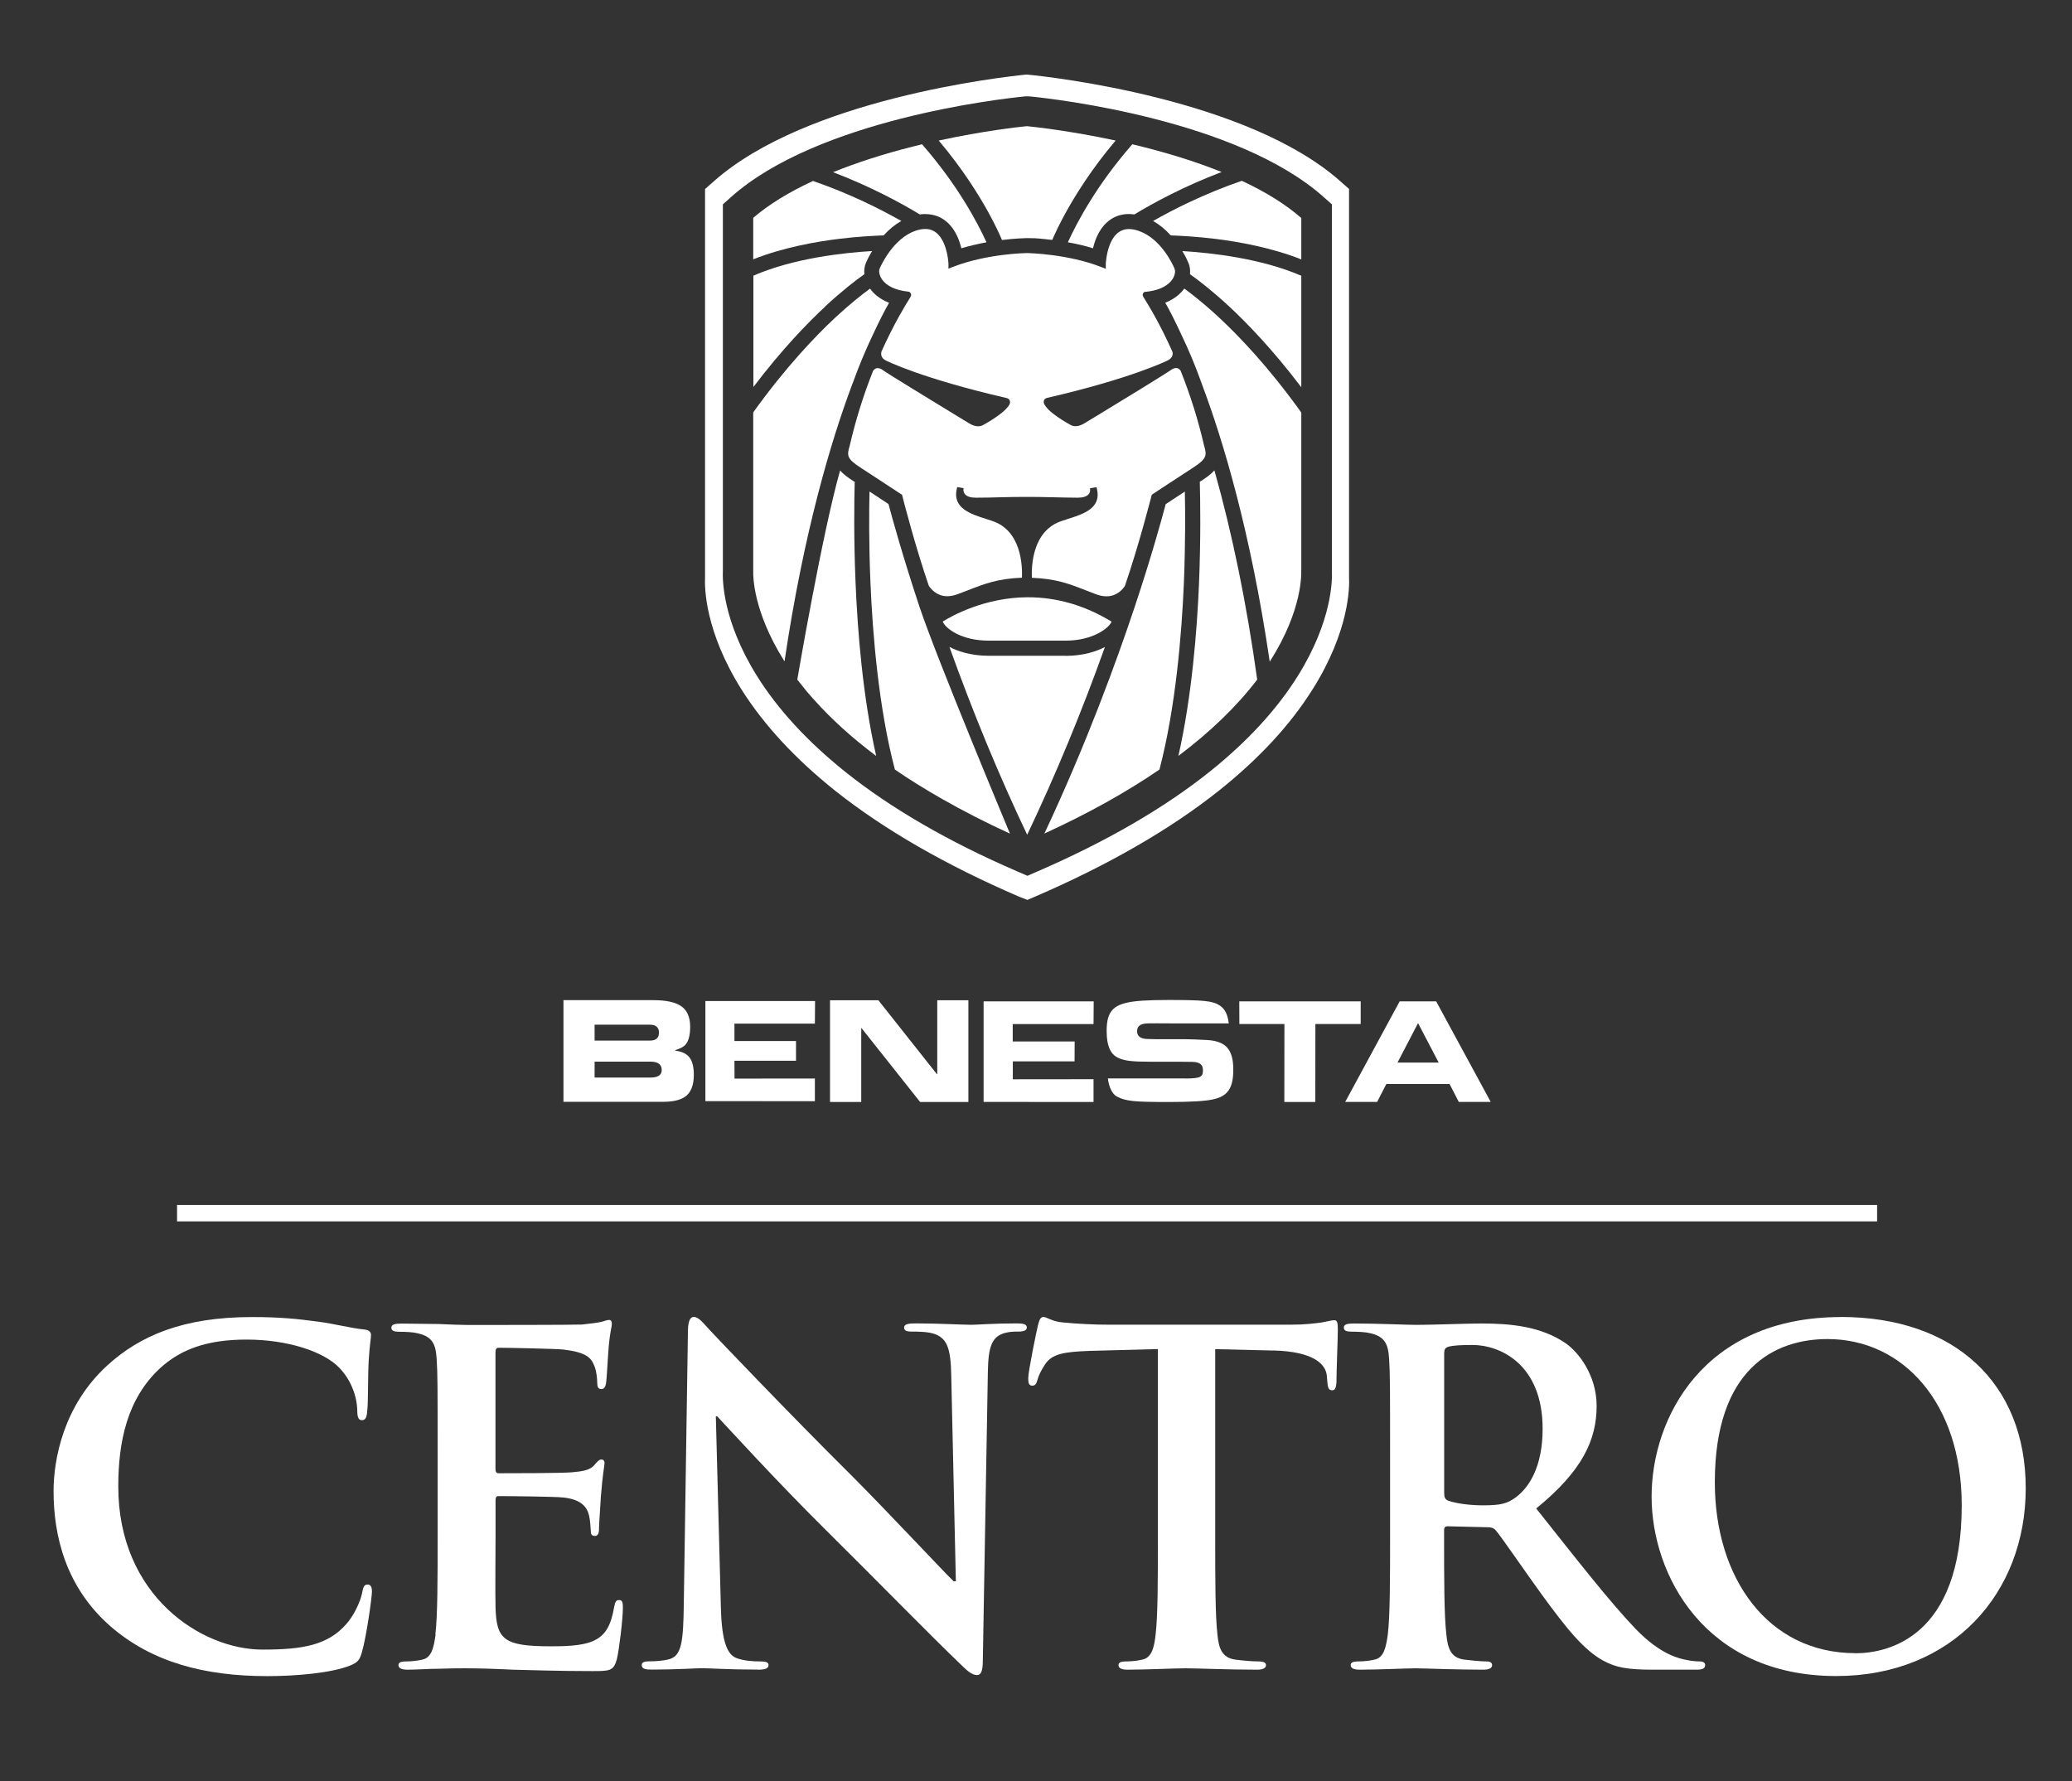 <?xml version="1.0" encoding="UTF-8"?><svg id="Layer_1" xmlns="http://www.w3.org/2000/svg" viewBox="0 0 238.25 204.83"><rect x="0" y="0" width="238.25" height="204.83" fill="#333333" stroke="none"/><path d="M136.25,56.52c-.86.56-1.7,1.11-2.21,1.45-.44,1.66-1.62,5.97-3.55,11.77-2.08,6.24-5.56,15.8-10.4,26.11,4.98-2.28,9.43-4.75,13.23-7.36,1.87-7.11,2.56-15.59,2.81-21.46.18-4.48.16-8.38.11-10.5Z" style="fill:#fff;"/><path d="M125.68,28.55c.07-.3.16-.6.26-.88.72-1.97,2.09-3.06,3.87-3.06.2,0,.41.02.62.05,2.22-1.34,5.71-3.24,10.04-4.88-3-1.21-6.45-2.28-10.27-3.19-4.11,4.7-6.37,8.99-7.41,11.27,1.02.18,1.99.41,2.89.69Z" style="fill:#fff;"/><path d="M149.63,65.54v-18.1c-3.77-5.27-7.22-8.85-9.45-10.92-1.68-1.57-3.08-2.66-4-3.34-.39.53-1.06,1.18-2.19,1.63.44.77,1.08,2,1.85,3.67.86,1.79,1.64,3.66,2.32,5.57l.1.28c2.31,6.16,5.52,16.65,7.74,31.75,3.88-6.04,3.63-10.35,3.62-10.54Z" style="fill:#fff;"/><path d="M138.14,55.28l-.18.12c.06,2.19.12,6.53-.09,11.68-.22,5.3-.82,12.99-2.37,19.84,3.69-2.77,6.74-5.73,9.06-8.77-1.2-8.68-2.86-16.77-4.92-24.06-.41.46-.95.84-1.49,1.19Z" style="fill:#fff;"/><path d="M118.12,68.68c-4.94.03-8.7,2.16-9.72,2.79.02.04.04.08.05.11.34.69,2.07,2.09,5.26,2.09h8.8c3.15,0,4.93-1.43,5.25-2.08l.05-.11c-3.05-1.86-6.28-2.8-9.61-2.8-.03,0-.06,0-.08,0Z" style="fill:#fff;"/><path d="M102.18,57.97s-1.38-.91-2.2-1.45c-.05,2.11-.08,6.01.11,10.5.25,5.87.93,14.35,2.81,21.47,1.68,1.16,3.51,2.29,5.44,3.39,2.42,1.38,5.02,2.71,7.79,3.98,0-.02-8.32-19.87-10.41-26.11-1.92-5.79-3.11-10.11-3.55-11.77Z" style="fill:#fff;"/><path d="M98.26,55.4l-.18-.11c-.54-.35-1.08-.73-1.48-1.19-2.07,7.28-4.92,24.03-4.92,24.03v.03s.27.33.27.33c0,0,.55.69.83,1.04.22.26.44.51.67.77.06.06.11.12.17.18,1.99,2.23,4.38,4.39,7.13,6.45-1.56-6.85-2.15-14.54-2.37-19.85-.22-5.16-.16-9.49-.1-11.69Z" style="fill:#fff;"/><path d="M122.51,75.41h-8.8c-2.12,0-3.64-.55-4.54-1.02,2.7,7.52,5.7,14.79,8.94,21.6,0-.02.02-.04.03-.06,3.23-6.79,6.23-14.03,8.91-21.53-.9.47-2.43,1.02-4.54,1.02Z" style="fill:#fff;"/><path d="M134.62,27.07c1.19.04,3.02.14,5.14.4,2.63.32,6.44,1,9.87,2.36v-4.76c-1.77-1.55-4.07-2.99-6.84-4.28-4.3,1.48-7.87,3.29-10.2,4.62.72.41,1.41.97,2.03,1.66Z" style="fill:#fff;"/><path d="M101.6,27.07c.63-.69,1.31-1.25,2.04-1.66-2.33-1.32-5.88-3.13-10.16-4.6-2.8,1.3-5.12,2.73-6.87,4.24v4.77c3.42-1.36,7.22-2.03,9.84-2.35,2.12-.26,3.95-.36,5.14-.4Z" style="fill:#fff;"/><path d="M150.93,79.27c4.23-6.73,4.25-11.76,4.19-12.83V21.73l-1.04-.92c-10.66-9.42-33.02-11.95-36.02-12.24h0s-.02,0-.02,0c-3,.3-25.27,2.83-35.93,12.25l-1.04.92v44.71c-.05,1.07-.04,6.1,4.19,12.83,2.57,4.08,6.2,8,10.79,11.66,5.63,4.47,12.75,8.56,21.15,12.18l.93.36.85-.36c8.4-3.62,15.52-7.71,21.15-12.18,4.6-3.66,8.23-7.57,10.79-11.66ZM139.13,88.71c-5.26,4.21-11.93,8.07-19.8,11.48l-1.19.52-1.2-.52c-7.87-3.4-14.54-7.26-19.8-11.48-4.3-3.45-7.7-7.14-10.1-10.98-3.96-6.34-3.97-11.08-3.92-12.09V23.5l.96-.86c9.98-8.88,30.84-11.26,33.63-11.54.11-.02.22-.02.33-.02h.02c.13,0,.36,0,.49.02,2.8.28,23.66,2.67,33.63,11.54l.97.86v42.14c.05,1.01.04,5.75-3.92,12.09-2.4,3.84-5.8,7.54-10.1,10.98Z" style="fill:#fff;"/><path d="M136.64,30.2c.18.39.24.85.19,1.33,1,.71,2.58,1.92,4.53,3.73,1.95,1.82,4.94,4.87,8.27,9.27v-12.82c-4.63-2.01-10.4-2.64-13.68-2.84.38.62.6,1.12.69,1.33Z" style="fill:#fff;"/><path d="M131.66,33.57l.13-.02c2.04-.21,2.82-1.07,3.1-1.56.29-.52.24-.93.16-1.11-.24-.57-1.6-3.45-4.09-4.32-.41-.15-.8-.22-1.15-.22-2.51,0-2.65,3.96-2.66,3.99v.58l-.54-.21c-3.8-1.49-8.26-1.59-8.44-1.6h-.04s-.08,0-.08,0c-.05,0-4.59.07-8.47,1.59l-.52.2v-.56s-.16-4-2.66-4c-.35,0-.73.07-1.15.21-2.55.9-3.95,3.98-4.1,4.34-.08.16-.12.57.17,1.09.28.5,1.06,1.35,3.09,1.56l.14.02.1.1c.22.22.1.42-.08.7-.43.69-1.74,2.8-3.21,6.06-.07.26-.11.73.49,1.04.04.02,4.07,2.06,13.93,4.33.17.05.3.16.34.32.1.31-.14.59-.4.88-.28.33-1.24,1.11-2.72,1.92-.16.08-.35.12-.54.12-.33,0-.68-.12-1.09-.38-.15-.1-.77-.47-1.64-1-2.57-1.57-7.36-4.48-8.37-5.18-.19-.11-.35-.13-.45-.13-.2,0-.36.1-.51.3-1.12,2.8-2.02,5.7-2.7,8.64-.33,1.11-.34,1.48,1.29,2.53,1.67,1.08,4.44,2.91,4.6,3.01l.13.08.04.15c.14.58,1.48,5.77,3.04,10.32.25.38.93,1.2,2.12,1.2.39,0,.81-.09,1.24-.25.37-.14.72-.27,1.05-.4,2.1-.82,3.5-1.36,6.3-1.48.06-1.48-.1-5.46-3.46-6.54-.17-.06-.34-.12-.52-.17l-.12-.04c-1.75-.55-3.93-1.24-3.39-3.48l.04-.19.56.09.18.04-.02.19s-.01.28.19.51c.23.26.65.39,1.25.39.9,0,1.89-.02,2.84-.05.92-.02,1.78-.04,2.54-.04.16,0,.32,0,.46,0s.3,0,.47,0c.77,0,1.63.02,2.54.04.96.02,1.95.05,2.85.05.6,0,1.01-.13,1.24-.38.21-.23.19-.5.19-.51l-.02-.19.75-.13.05.19c.54,2.24-1.55,2.9-3.39,3.48l-.05.02c-.2.06-.39.12-.58.19-3.36,1.08-3.52,5.07-3.46,6.54,2.8.12,4.2.66,6.3,1.48.33.13.67.26,1.04.4.44.17.86.25,1.25.25,1.19,0,1.87-.82,2.11-1.2,1.63-4.75,3.03-10.27,3.05-10.33l.04-.15.18-.12c.39-.26,2.97-1.96,4.55-2.98,1.63-1.06,1.61-1.43,1.28-2.56-.67-2.92-1.58-5.81-2.7-8.61-.15-.2-.31-.3-.51-.3-.08,0-.24.02-.42.11-1.03.71-5.8,3.62-8.37,5.18l-.05.03c-.86.52-1.48.9-1.63.99-.41.26-.77.38-1.09.38-.19,0-.37-.04-.55-.13-1.47-.8-2.42-1.58-2.7-1.92-.24-.28-.49-.57-.4-.88.05-.16.17-.27.35-.32,9.84-2.27,13.88-4.31,13.92-4.33.6-.31.57-.77.51-.99-1.48-3.31-2.79-5.41-3.22-6.1-.18-.28-.3-.48-.07-.71l.1-.09Z" style="fill:#fff;"/><path d="M115.21,27.6c1.61-.2,2.73-.21,2.86-.22h.1s.94.02.94.02l.18.02h.08c.53.05,1.08.1,1.62.17.31-.71.8-1.77,1.52-3.08,1.09-1.98,2.96-5.03,5.77-8.35-5.26-1.13-9.39-1.57-10.18-1.65-.01,0-.03,0-.04,0-.87.08-4.94.53-10.12,1.65,2.8,3.32,4.67,6.36,5.76,8.35.71,1.3,1.21,2.37,1.51,3.08Z" style="fill:#fff;"/><path d="M98.05,44.06c.69-1.91,1.46-3.78,2.32-5.57.77-1.67,1.42-2.9,1.86-3.67-1.14-.45-1.81-1.1-2.19-1.63-.93.68-2.34,1.79-4.04,3.37-2.21,2.07-5.64,5.63-9.39,10.86v18.33c-.01.46-.03,4.48,3.49,10.13.04.05.08.11.11.17,2.23-15.07,5.43-25.55,7.73-31.71l.1-.27Z" style="fill:#fff;"/><path d="M106.41,24.62c1.78,0,3.15,1.09,3.87,3.06.1.28.19.57.26.87.91-.27,1.88-.5,2.89-.69-1.04-2.28-3.3-6.57-7.41-11.27-.37.09-.72.18-1.08.27-3.35.84-6.42,1.84-9.15,2.94,4.3,1.64,7.78,3.53,9.98,4.86.21-.03.43-.05.62-.05Z" style="fill:#fff;"/><path d="M94.86,35.26c1.95-1.81,3.52-3.02,4.53-3.73-.05-.49.02-.94.19-1.33.09-.21.32-.71.7-1.33-3.28.19-9.03.82-13.65,2.83v12.8c3.32-4.38,6.3-7.43,8.24-9.23Z" style="fill:#fff;"/><path d="M78.76,126.13c.68-.48,1.02-1.32,1.02-2.52,0-.9-.16-1.56-.49-2-.33-.44-.88-.7-1.66-.8v-.05c.59-.17,1.01-.4,1.24-.69.32-.41.49-1.07.49-1.99,0-1.12-.35-1.92-1.05-2.39-.66-.45-1.72-.68-3.2-.68h-10.32v11.69h11.42c1.15,0,2-.19,2.55-.58ZM68.37,117.83h6.35c.7,0,1.05.31,1.05.92s-.35.91-1.05.91h-6.35v-1.83ZM74.8,123.91h-6.43v-1.83h6.43c.86,0,1.29.32,1.29.97,0,.57-.43.86-1.29.86Z" style="fill:#fff;"/><polygon points="107.73 123.52 101 115.02 95.44 115.02 95.44 126.72 99.03 126.72 99.03 118.22 99.06 118.22 105.8 126.72 111.35 126.72 111.35 115.02 107.77 115.02 107.77 123.52 107.73 123.52" style="fill:#fff;"/><polygon points="93.7 117.71 93.72 115.11 81.11 115.11 81.11 126.62 93.7 126.63 93.7 124.02 84.46 124.03 84.45 121.98 91.53 121.98 91.53 119.71 84.45 119.71 84.45 117.71 93.7 117.71" style="fill:#fff;"/><path d="M159.43,124.65h7.25l1.06,2.06h3.67l-6.27-11.56h-4.2l-6.26,11.56h3.67l1.06-2.06ZM163.05,117.64l2.38,4.55h-2.37s0,0,0,0h-2.37l2.37-4.55Z" style="fill:#fff;"/><polygon points="125.74 117.76 125.76 115.15 113.1 115.15 113.1 126.71 125.74 126.72 125.74 124.1 116.46 124.11 116.46 122.05 123.56 122.05 123.57 119.76 116.45 119.76 116.45 117.76 125.74 117.76" style="fill:#fff;"/><polygon points="151.24 126.72 151.25 117.75 156.46 117.75 156.46 115.15 142.5 115.15 142.51 117.75 147.69 117.75 147.68 126.72 151.24 126.72" style="fill:#fff;"/><path d="M136.25,124.01c-.48,0-3.42,0-3.85,0h-5.01c.12.97.48,1.81,1.07,2.1,1.03.52,1.91.61,5.92.61,2.51,0,4.23-.1,5.1-.3,1.7-.36,2.33-1.3,2.33-3.43,0-2.32-.86-3.29-3.08-3.4-.68-.05-2.17-.09-2.48-.09h-3.31c-1.15-.02-1.22-.03-1.43-.07-.49-.1-.76-.38-.76-.85,0-.52.29-.88,1.24-.9.46-.02,1.55,0,2.54,0,.24,0,.53,0,.75,0,.2,0,.66,0,.83,0h5.18c-.11-.95-.41-1.65-1.03-2.05-.8-.54-1.84-.64-5.9-.64-2.48,0-3.94.1-4.87.33-1.68.4-2.27,1.28-2.24,3.36.02,1.58.42,2.5,1.26,2.93.76.38,1.65.48,3.79.48h3.21c1.73.02,1.83-.01,2.22.11.36.12.6.35.59.91-.01.72-.26.91-2.05.91Z" style="fill:#fff;"/><path d="M30.76,192.74c3.37,0,7.37-.37,9.48-1.21.9-.37,1.11-.63,1.37-1.53.53-1.79,1.16-6.37,1.16-7,0-.42-.11-.79-.47-.79-.42,0-.53.21-.68,1.05-.21.95-.9,2.48-1.79,3.48-2.11,2.42-4.95,2.95-9.64,2.95-7.06,0-16.59-6.21-16.59-18.75,0-5.11,1-10.11,4.84-13.64,2.32-2.11,5.32-3.26,9.9-3.26,4.84,0,8.95,1.42,10.69,3.26,1.32,1.37,2,3.21,2.05,4.85,0,.74.11,1.16.53,1.16.47,0,.58-.42.63-1.21.11-1.05.05-3.95.16-5.69.11-1.84.26-2.48.26-2.9,0-.32-.21-.58-.79-.63-1.58-.16-3.27-.63-5.27-.9-2.42-.32-4.37-.53-7.64-.53-7.85,0-12.85,2.11-16.64,5.58-5.06,4.63-6.16,10.85-6.16,14.43,0,5.11,1.37,11.01,6.53,15.54,4.79,4.16,10.85,5.74,18.06,5.74Z" style="fill:#fff;"/><path d="M50.09,187.94c-.21,1.53-.47,2.69-1.53,2.9-.47.11-1.11.21-1.9.21-.63,0-.84.16-.84.42,0,.37.37.53,1.05.53,1.05,0,2.42-.11,3.63-.11,1.26-.05,2.42-.05,3-.05,1.58,0,3.21.05,5.48.16,2.26.05,5.16.16,9.11.16,2,0,2.47,0,2.84-1.37.26-1.05.69-4.63.69-5.85,0-.53,0-.95-.42-.95-.37,0-.47.21-.58.79-.37,2.16-1,3.27-2.37,3.9-1.37.63-3.58.63-4.95.63-5.37,0-6.21-.79-6.32-4.42-.05-1.53,0-6.37,0-8.16v-4.16c0-.32.05-.53.32-.53,1.26,0,6.48.05,7.48.16,1.95.21,2.69,1,2.95,2.05.16.68.16,1.37.21,1.9,0,.26.11.47.47.47.47,0,.47-.58.47-1,0-.37.16-2.48.21-3.53.21-2.69.42-3.53.42-3.84s-.16-.42-.37-.42c-.26,0-.47.26-.84.68-.47.53-1.26.68-2.53.79-1.21.11-7.27.11-8.43.11-.32,0-.37-.21-.37-.58v-13.32c0-.37.11-.53.37-.53,1.05,0,6.58.11,7.48.21,2.63.32,3.16.95,3.53,1.9.26.63.32,1.53.32,1.9,0,.47.11.74.47.74s.47-.32.53-.58c.11-.63.21-2.95.26-3.48.16-2.42.42-3.05.42-3.42,0-.26-.05-.47-.32-.47s-.58.16-.84.21c-.42.11-1.26.21-2.27.32-1,.05-11.48.05-13.17.05-.74,0-1.95-.05-3.32-.11-1.32,0-2.84-.05-4.27-.05-.79,0-1.16.11-1.16.47s.32.47.9.47c.74,0,1.63.05,2.05.16,1.74.37,2.16,1.21,2.26,3,.11,1.69.11,3.16.11,11.17v9.27c0,4.85,0,9.01-.26,11.22Z" style="fill:#fff;"/><path d="M87.16,192c.74,0,1.21-.11,1.21-.53,0-.32-.32-.42-.9-.42-.84,0-1.84-.05-2.74-.37-1.05-.37-1.74-1.74-1.84-5.85l-.58-21.96h.16c.95,1,6.79,7.43,12.53,13.11,5.48,5.42,12.22,12.32,15.54,15.48.58.58,1.21,1.16,1.79,1.16.47,0,.68-.47.68-1.63l.58-33.23c.05-2.95.47-4.06,1.95-4.48.63-.16,1.05-.16,1.58-.16.63,0,.95-.16.95-.47,0-.42-.53-.47-1.21-.47-2.58,0-4.58.16-5.16.16-1.11,0-3.63-.16-6.37-.16-.79,0-1.37.05-1.37.47,0,.32.21.47.84.47.74,0,2,0,2.79.32,1.26.53,1.74,1.53,1.79,4.74l.53,23.65h-.26c-.9-.84-8-8.43-11.59-12.01-7.69-7.64-15.69-16.06-16.33-16.75-.9-.95-1.37-1.63-1.95-1.63-.53,0-.68.74-.68,1.79l-.47,31.02c-.05,4.58-.26,6.11-1.63,6.53-.74.21-1.69.26-2.37.26-.53,0-.84.11-.84.42,0,.47.47.53,1.16.53,2.74,0,5.21-.16,5.69-.16,1,0,3.11.16,6.53.16Z" style="fill:#fff;"/><path d="M146.36,155.29c4.69.11,6.11,1.58,6.21,2.95l.05.58c.05.79.16,1.05.58,1.05.32,0,.42-.32.47-.84,0-1.37.16-5,.16-6.11,0-.79-.05-1.11-.42-1.11-.21,0-.63.11-1.42.26-.79.11-1.95.26-3.63.26h-20.86c-1.74,0-3.74-.11-5.27-.26-1.32-.11-1.84-.63-2.26-.63-.32,0-.47.32-.63,1-.11.42-1.11,5.21-1.11,6.06,0,.58.11.84.47.84.32,0,.47-.21.58-.63.11-.42.37-1.05.9-1.84.79-1.16,2.05-1.42,5.11-1.53l7.85-.21v21.59c0,4.84,0,9.01-.26,11.22-.16,1.53-.47,2.69-1.53,2.9-.47.11-1.11.21-1.9.21-.63,0-.84.16-.84.42,0,.37.37.53,1.05.53,2.11,0,5.42-.16,6.64-.16,1.47,0,4.79.16,8.27.16.58,0,1-.16,1-.53,0-.26-.26-.42-.84-.42-.79,0-1.95-.11-2.69-.21-1.58-.21-1.9-1.37-2.05-2.84-.26-2.26-.26-6.43-.26-11.27v-21.59l6.64.16Z" style="fill:#fff;"/><path d="M184.43,191c1.37.74,2.69,1,5.64,1h5c.63,0,1-.11,1-.53,0-.26-.21-.42-.63-.42s-.9-.05-1.47-.16c-.79-.16-2.95-.53-5.9-3.58-3.11-3.27-6.74-7.95-11.43-13.85,5.32-4.32,6.95-7.9,6.95-11.8,0-3.53-2.11-6.21-3.58-7.21-2.84-1.95-6.37-2.26-9.69-2.26-1.63,0-5.63.16-7.43.16-1.11,0-4.42-.16-7.21-.16-.79,0-1.16.11-1.16.47s.32.47.9.47c.74,0,1.63.05,2.05.16,1.74.37,2.16,1.21,2.26,3,.11,1.69.11,3.16.11,11.16v9.27c0,4.85,0,9.01-.26,11.22-.21,1.53-.47,2.69-1.53,2.9-.47.11-1.11.21-1.9.21-.63,0-.84.16-.84.42,0,.37.37.53,1.05.53,2.11,0,5.42-.16,6.42-.16.79,0,4.69.16,7.74.16.68,0,1.05-.16,1.05-.53,0-.26-.21-.42-.63-.42-.63,0-1.79-.11-2.58-.21-1.58-.21-1.9-1.37-2.05-2.9-.26-2.21-.26-6.37-.26-11.27v-.74c0-.32.16-.42.42-.42l4.58.11c.37,0,.68.05.95.37.68.79,3.11,4.37,5.21,7.27,2.95,4.06,4.95,6.53,7.21,7.74ZM174.27,172.2c-.95.68-1.63.9-3.74.9-1.32,0-2.9-.16-4-.53-.37-.16-.47-.37-.47-.95v-16.01c0-.42.11-.63.47-.74.53-.16,1.47-.21,2.79-.21,3.11,0,8.06,2.16,8.06,9.64,0,4.32-1.53,6.74-3.11,7.9Z" style="fill:#fff;"/><path d="M211.66,151.45c-15.8,0-21.75,11.64-21.75,20.64s6.11,20.64,21.22,20.64c13.38,0,21.8-9.53,21.8-21.59s-8.16-19.7-21.28-19.7ZM213.35,190.1c-10.11,0-16.17-8.69-16.17-19.64,0-13.11,6.9-16.48,12.96-16.48,8.64,0,15.43,7.32,15.43,19.12,0,15.22-8.53,17.01-12.22,17.01Z" style="fill:#fff;"/><rect x="20.36" y="138.56" width="195.48" height="1.89" style="fill:#fff;"/></svg>